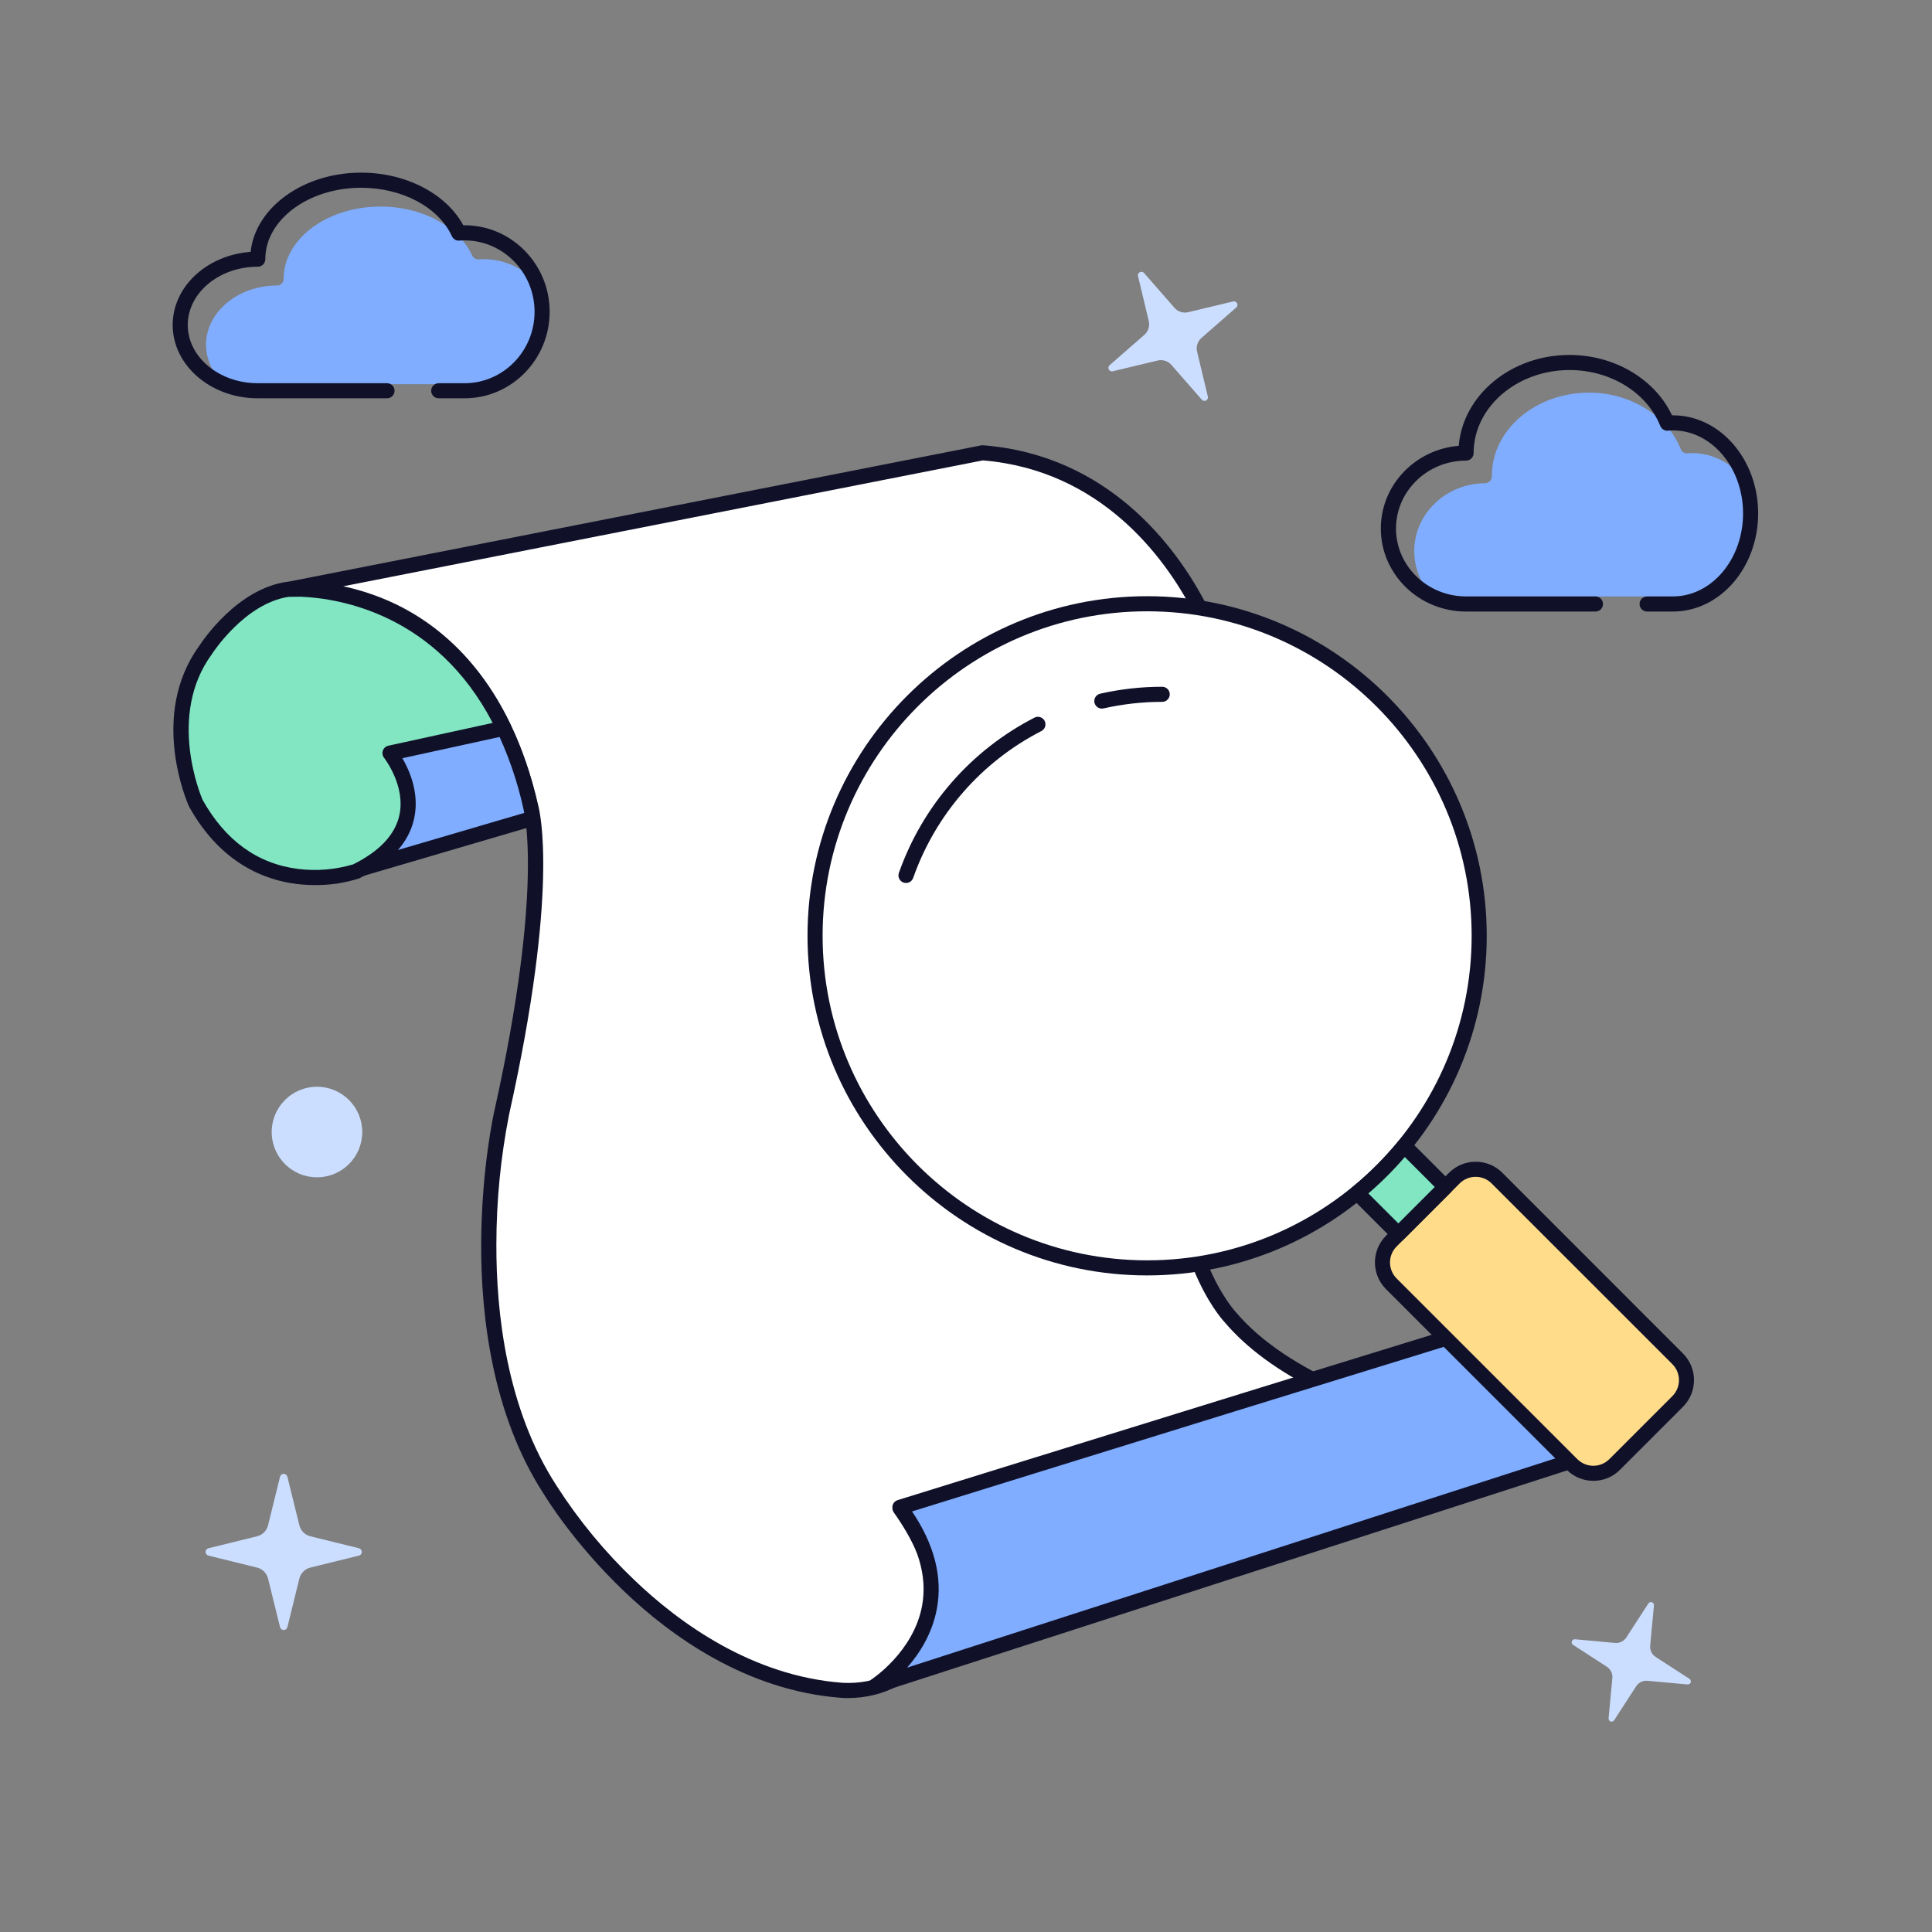 <?xml version="1.0" standalone="no"?><!DOCTYPE svg PUBLIC "-//W3C//DTD SVG 1.1//EN" "http://www.w3.org/Graphics/SVG/1.1/DTD/svg11.dtd"><svg height="1024" legacy-metrics="false" node-id="1" sillyvg="true" template-height="1024" template-width="1024" version="1.1" viewBox="0 0 1024 1024" width="1024" xmlns="http://www.w3.org/2000/svg" xmlns:xlink="http://www.w3.org/1999/xlink"><rect x="0" y="0" width="1024" height="1024" fill="#808080" stroke="none"/><defs node-id="34"></defs><g node-id="89"><g node-id="90"><path d="M 0.00 0.00 L 1024.00 0.00 L 1024.00 1024.00 L 0.00 1024.00 Z" fill="none" group-id="1,2" node-id="39" stroke="none" target-height="1024" target-width="1024" target-x="0" target-y="0"></path><path d="M 152.31 782.68 L 158.66 808.42 C 159.37 811.31 161.62 813.56 164.51 814.27 L 190.25 820.61 C 191.15 820.83 191.78 821.63 191.78 822.55 C 191.78 823.48 191.15 824.28 190.25 824.50 L 164.51 830.84 C 161.62 831.55 159.37 833.80 158.66 836.69 L 152.31 862.44 C 152.09 863.33 151.29 863.95 150.37 863.95 C 149.45 863.95 148.65 863.33 148.43 862.44 L 142.08 836.69 C 141.37 833.80 139.12 831.55 136.23 830.84 L 110.49 824.50 C 109.59 824.28 108.96 823.48 108.96 822.55 C 108.96 821.63 109.59 820.83 110.49 820.61 L 136.23 814.27 C 139.12 813.56 141.37 811.31 142.08 808.42 L 148.43 782.68 C 148.65 781.79 149.45 781.17 150.37 781.17 C 151.29 781.17 152.09 781.79 152.31 782.68 Z" fill="#ccdeff" fill-rule="nonzero" group-id="1,2" node-id="41" stroke="none" target-height="82.788" target-width="82.828" target-x="108.956" target-y="781.166"></path><path d="M 876.62 850.94 L 874.62 872.22 C 874.41 874.61 875.53 876.92 877.54 878.22 L 895.47 889.84 C 896.08 890.24 896.34 891.01 896.11 891.70 C 895.87 892.39 895.20 892.84 894.47 892.79 L 873.19 890.85 C 870.81 890.63 868.50 891.75 867.19 893.76 L 855.58 911.69 C 855.20 912.36 854.40 912.67 853.67 912.43 C 852.93 912.19 852.48 911.46 852.58 910.69 L 854.58 889.41 C 854.80 887.02 853.68 884.71 851.67 883.41 L 833.74 871.79 C 833.13 871.39 832.87 870.62 833.10 869.93 C 833.34 869.24 834.01 868.79 834.74 868.84 L 856.01 870.79 C 858.40 871.00 860.70 869.88 862.01 867.87 L 873.63 849.94 C 874.01 849.28 874.81 848.98 875.53 849.22 C 876.26 849.47 876.71 850.18 876.62 850.94 Z" fill="#ccdeff" fill-rule="nonzero" group-id="1,2" node-id="43" stroke="none" target-height="63.371" target-width="63.177" target-x="833.016" target-y="849.141"></path><path d="M 606.36 144.69 L 622.49 163.15 C 624.30 165.22 627.11 166.11 629.78 165.47 L 653.62 159.77 C 654.45 159.58 655.29 159.97 655.68 160.73 C 656.07 161.48 655.90 162.40 655.26 162.96 L 636.81 179.09 C 634.74 180.90 633.84 183.71 634.48 186.38 L 640.19 210.21 C 640.39 211.04 640.00 211.89 639.24 212.28 C 638.49 212.67 637.56 212.50 637.00 211.86 L 620.87 193.41 C 619.06 191.34 616.25 190.44 613.58 191.08 L 589.74 196.78 C 588.91 196.98 588.06 196.59 587.67 195.83 C 587.28 195.08 587.45 194.15 588.09 193.59 L 606.55 177.46 C 608.62 175.65 609.52 172.84 608.88 170.17 L 603.17 146.34 C 602.97 145.51 603.36 144.66 604.12 144.27 C 604.87 143.88 605.80 144.05 606.36 144.69 Z" fill="#ccdeff" fill-rule="nonzero" group-id="1,2" node-id="45" stroke="none" target-height="68.394" target-width="68.391" target-x="587.478" target-y="144.078"></path><path d="M 192.00 600.00 C 192.00 613.25 181.25 624.00 168.00 624.00 C 154.75 624.00 144.00 613.25 144.00 600.00 C 144.00 586.75 154.75 576.00 168.00 576.00 C 181.25 576.00 192.00 586.75 192.00 600.00 Z" fill="#ccdeff" fill-rule="nonzero" group-id="1,2" node-id="47" stroke="none" target-height="48" target-width="48" target-x="144" target-y="576"></path><path d="M 246.23 203.62 C 267.01 203.62 283.91 186.41 283.91 165.26 C 283.92 157.66 281.69 150.23 277.50 143.89 C 271.32 139.64 264.00 137.37 256.50 137.37 C 255.65 137.37 254.75 137.37 253.68 137.49 C 252.25 137.59 250.91 136.79 250.32 135.49 C 248.88 132.39 247.01 129.51 244.75 126.95 L 243.40 127.03 C 241.97 127.14 240.63 126.34 240.04 125.03 C 239.28 123.37 238.38 121.78 237.36 120.26 C 227.99 113.50 215.31 109.48 201.69 109.48 C 173.36 109.48 150.31 126.69 150.31 147.84 C 150.32 148.76 149.96 149.64 149.32 150.29 C 148.68 150.94 147.81 151.31 146.89 151.32 C 126.11 151.32 109.21 165.40 109.21 182.71 C 109.23 187.71 110.64 192.61 113.27 196.86 C 120.23 201.34 128.34 203.69 136.61 203.63 Z" fill="#80adff" fill-rule="nonzero" group-id="1,2" node-id="49" stroke="none" target-height="94.15" target-width="174.7" target-x="109.21" target-y="109.48"></path><path d="M 246.23 211.11 L 232.53 211.11 C 230.32 211.11 228.53 209.32 228.53 207.11 C 228.53 204.90 230.32 203.11 232.53 203.11 L 246.23 203.11 C 266.69 203.11 283.33 186.11 283.33 165.26 C 283.33 144.41 266.69 127.42 246.23 127.42 C 245.40 127.42 244.52 127.42 243.46 127.53 C 241.79 127.66 240.22 126.73 239.52 125.21 C 232.52 109.84 213.15 99.52 191.43 99.52 C 163.43 99.52 140.62 116.52 140.62 137.37 C 140.62 139.58 138.83 141.37 136.62 141.37 C 116.16 141.37 99.52 155.21 99.52 172.24 C 99.52 189.27 116.16 203.11 136.62 203.11 L 205.13 203.11 C 207.34 203.11 209.13 204.90 209.13 207.11 C 209.13 209.32 207.34 211.11 205.13 211.11 L 136.62 211.11 C 111.75 211.11 91.52 193.67 91.52 172.24 C 91.52 151.90 109.73 135.17 132.83 133.50 C 135.35 110.02 160.67 91.50 191.43 91.50 C 215.09 91.50 236.43 102.61 245.56 119.40 L 246.23 119.40 C 271.10 119.40 291.33 139.96 291.33 165.24 C 291.33 190.52 271.10 211.11 246.23 211.11 Z" fill="#101129" fill-rule="nonzero" group-id="1,2" node-id="51" stroke="none" target-height="119.61" target-width="199.81" target-x="91.52" target-y="91.5"></path><path d="M 886.73 316.13 C 907.52 316.13 924.44 296.39 924.44 272.13 C 924.48 263.53 922.25 255.08 918.00 247.61 C 912.04 242.82 904.64 240.18 897.00 240.13 C 896.15 240.13 895.26 240.13 894.18 240.27 C 892.67 240.34 891.30 239.40 890.82 237.97 C 889.41 234.47 887.53 231.17 885.24 228.17 L 883.89 228.27 C 882.38 228.34 881.01 227.40 880.53 225.97 C 879.77 224.08 878.87 222.26 877.85 220.50 C 867.73 212.38 855.11 208.01 842.14 208.13 C 813.79 208.13 790.72 227.87 790.72 252.13 C 790.86 254.18 789.34 255.96 787.29 256.13 C 766.49 256.13 749.57 272.28 749.57 292.13 C 749.57 297.79 750.97 303.37 753.64 308.36 C 760.37 313.43 768.57 316.16 777.00 316.13 Z" fill="#80adff" fill-rule="nonzero" group-id="1,2" node-id="53" stroke="none" target-height="108" target-width="174.87" target-x="749.57" target-y="208.13"></path><path d="M 886.73 324.13 L 873.00 324.13 C 870.79 324.13 869.00 322.34 869.00 320.13 C 869.00 317.92 870.79 316.13 873.00 316.13 L 886.72 316.13 C 907.20 316.13 923.86 296.39 923.86 272.13 C 923.86 247.87 907.20 228.13 886.72 228.13 C 885.90 228.13 885.03 228.13 883.98 228.26 C 882.24 228.39 880.63 227.37 879.98 225.76 C 872.89 208.04 853.57 196.13 831.91 196.13 C 803.91 196.13 781.05 215.87 781.05 240.13 C 781.05 242.34 779.26 244.13 777.05 244.13 C 756.57 244.13 739.91 260.28 739.91 280.13 C 739.91 299.98 756.57 316.13 777.05 316.13 L 845.62 316.13 C 847.83 316.13 849.62 317.92 849.62 320.13 C 849.62 322.34 847.83 324.13 845.62 324.13 L 777.00 324.13 C 752.11 324.13 731.86 304.39 731.86 280.13 C 731.86 257.13 750.06 238.19 773.16 236.29 C 775.39 209.40 800.87 188.13 831.86 188.13 C 855.68 188.13 877.12 200.88 886.20 220.13 L 886.72 220.13 C 911.61 220.13 931.86 243.46 931.86 272.13 C 931.86 300.80 911.62 324.13 886.73 324.13 Z" fill="#101129" fill-rule="nonzero" group-id="1,2" node-id="55" stroke="none" target-height="136" target-width="200" target-x="731.86" target-y="188.13"></path><path d="M 636.00 670.79 C 643.62 689.56 652.00 698.16 652.00 698.16 C 700.90 756.04 832.15 770.51 832.15 770.51 C 852.74 770.51 845.02 729.51 829.58 707.81 L 476.93 799.44 C 518.11 857.32 487.23 898.31 446.05 895.90 C 350.83 888.66 291.64 789.80 291.64 789.80 C 239.00 709.00 265.90 589.65 265.90 589.65 C 293.00 468.00 281.34 428.09 281.34 428.09 C 253.00 302.70 153.09 312.34 153.09 312.34 L 520.68 240.00 C 585.57 245.07 620.16 292.72 635.07 320.81" fill="#ffffff" fill-rule="nonzero" group-id="1,2" node-id="57" stroke="none" target-height="655.969" target-width="691.551" target-x="153.09" target-y="240"></path><path d="M 449.42 900.00 C 448.23 900.00 447.03 900.00 445.82 899.89 C 395.38 896.06 355.20 866.89 330.37 843.02 C 304.02 817.74 289.30 793.67 288.25 791.92 C 260.55 749.37 254.90 696.38 255.03 659.41 C 255.18 619.50 261.72 590.01 262.03 588.77 C 288.44 470.19 277.64 429.59 277.53 429.19 C 277.53 429.13 277.53 429.04 277.47 428.97 C 266.02 378.24 241.62 343.87 204.94 326.82 C 177.72 314.16 153.74 316.30 153.51 316.32 C 151.40 316.50 149.52 315.01 149.22 312.92 C 148.91 310.82 150.28 308.86 152.35 308.42 L 519.94 236.08 C 520.29 236.00 520.64 235.97 521.00 236.00 C 587.83 241.22 623.37 290.20 638.61 318.93 C 639.65 320.88 638.90 323.30 636.95 324.34 C 635.00 325.38 632.58 324.63 631.54 322.68 C 617.11 295.48 583.54 249.16 520.92 244.02 L 181.92 310.75 C 191.03 312.68 199.90 315.64 208.35 319.56 C 235.17 332.03 270.29 360.81 285.28 427.09 C 286.14 430.19 296.37 471.54 269.87 590.51 C 265.37 613.27 263.10 636.41 263.09 659.61 C 262.98 695.45 268.43 746.75 295.09 787.61 L 295.17 787.74 C 306.81 805.87 320.57 822.54 336.17 837.40 C 360.03 860.26 398.53 888.27 446.46 891.91 C 464.41 892.91 479.75 885.33 487.46 871.48 C 497.46 853.41 492.46 828.00 473.82 801.76 C 473.06 800.69 472.87 799.31 473.32 798.07 C 473.77 796.83 474.81 795.90 476.08 795.57 L 699.19 737.57 C 677.52 726.87 660.76 714.57 649.11 700.83 C 648.03 699.68 639.86 690.63 632.41 672.28 C 631.58 670.23 632.57 667.90 634.62 667.07 C 636.67 666.24 639.00 667.23 639.83 669.28 C 647.01 686.97 654.88 695.28 654.96 695.39 L 655.14 695.58 C 668.79 711.74 689.23 724.46 711.45 734.40 L 828.65 703.94 C 830.26 703.52 831.96 704.14 832.92 705.49 C 845.05 722.55 853.20 752.13 845.92 766.20 C 843.38 771.43 838.01 774.68 832.20 774.51 L 831.76 774.51 C 807.32 771.40 783.13 766.52 759.39 759.92 C 742.75 755.39 726.44 749.71 710.58 742.92 L 483.58 801.92 C 501.37 829.12 505.36 855.67 494.45 875.39 C 485.78 890.76 468.80 900.00 449.42 900.00 Z M 723.42 739.50 C 773.71 759.34 828.24 766.03 832.26 766.50 C 835.01 766.62 837.55 765.03 838.65 762.50 C 843.65 752.74 838.29 728.64 827.75 712.35 Z" fill="#101129" fill-rule="nonzero" group-id="1,2" node-id="59" stroke="none" target-height="664" target-width="699.449" target-x="149.217" target-y="236"></path><path d="M 281.34 428.09 C 277.78 411.55 272.04 395.55 264.27 380.52 L 173.27 403.97 L 178.42 464.26 L 282.31 433.77 C 281.77 430.00 281.34 428.09 281.34 428.09 Z" fill="#80adff" fill-rule="nonzero" group-id="1,2" node-id="61" stroke="none" target-height="83.74" target-width="109.04" target-x="173.27" target-y="380.52"></path><path d="M 178.40 468.26 C 176.32 468.27 174.58 466.68 174.40 464.60 L 169.25 404.31 C 169.09 402.36 170.36 400.58 172.25 400.10 L 263.25 376.65 C 265.04 376.18 266.92 377.01 267.79 378.65 C 275.71 394.00 281.57 410.32 285.22 427.20 L 285.22 427.20 C 285.22 427.28 285.68 429.33 286.22 433.20 C 286.49 435.16 285.29 437.03 283.39 437.59 L 179.53 468.10 C 179.16 468.21 178.78 468.26 178.40 468.26 Z M 177.53 407.00 L 182.00 459.00 L 277.83 430.87 C 277.63 429.66 277.48 429.00 277.47 428.87 C 274.17 413.72 269.04 399.02 262.20 385.11 Z" fill="#101129" fill-rule="nonzero" group-id="1,2" node-id="63" stroke="none" target-height="91.724" target-width="116.97" target-x="169.25" target-y="376.536"></path><path d="M 267.00 386.00 C 236.42 322.31 181.56 313.26 159.58 312.30 L 152.65 312.37 C 127.00 316.00 108.91 344.58 108.91 344.58 C 83.18 379.86 103.77 425.68 103.77 425.68 C 134.65 481.14 188.69 461.85 188.69 461.85 C 237.59 437.73 206.69 399.15 206.69 399.15 Z" fill="#81e6c1" fill-rule="nonzero" group-id="1,2" node-id="65" stroke="none" target-height="152.777" target-width="171.016" target-x="95.984" target-y="312.3"></path><path d="M 166.77 469.10 C 163.61 469.10 160.46 468.91 157.33 468.53 C 140.56 466.53 117.04 457.74 100.27 427.62 L 100.12 427.32 C 99.24 425.32 78.92 379.04 105.61 342.32 C 107.11 339.98 125.50 312.16 152.10 308.37 C 152.27 308.36 152.45 308.36 152.62 308.37 L 159.55 308.30 L 159.76 308.30 C 182.60 309.30 239.13 318.70 270.62 384.30 C 271.15 385.40 271.15 386.68 270.62 387.78 C 270.09 388.88 269.08 389.68 267.88 389.94 L 213.28 401.87 C 217.13 408.48 222.44 420.64 219.48 433.96 C 216.63 446.80 206.87 457.41 190.48 465.50 L 190.06 465.68 C 182.52 468.04 174.66 469.19 166.77 469.10 Z M 107.35 423.90 C 119.44 445.50 136.47 457.83 157.98 460.55 C 167.77 461.77 177.70 460.95 187.16 458.14 C 201.10 451.22 209.34 442.49 211.65 432.21 C 215.18 416.49 203.65 401.79 203.58 401.65 C 202.71 400.57 202.47 399.12 202.93 397.81 C 203.39 396.51 204.50 395.53 205.85 395.24 L 261.14 383.16 C 231.21 325.69 180.45 317.16 159.52 316.27 L 152.98 316.34 C 129.61 319.84 112.46 346.45 112.29 346.72 C 112.25 346.80 112.20 346.87 112.15 346.94 C 88.74 379.00 106.17 421.14 107.35 423.90 Z" fill="#101129" fill-rule="nonzero" group-id="1,2" node-id="67" stroke="none" target-height="160.8" target-width="179.073" target-x="91.903" target-y="308.3"></path><path d="M 476.93 798.92 C 476.93 798.92 801.20 698.16 819.22 693.34 C 819.22 693.34 860.39 724.69 844.95 770.51 L 464.06 893.51 C 464.06 893.51 520.68 857.32 476.93 798.92 Z" fill="#80adff" fill-rule="nonzero" group-id="1,2" node-id="69" stroke="none" target-height="200.17" target-width="384.326" target-x="464.06" target-y="693.34"></path><path d="M 464.06 897.49 C 462.28 897.49 460.72 896.32 460.22 894.61 C 459.73 892.91 460.41 891.08 461.91 890.12 C 462.13 889.98 484.33 875.45 488.75 850.92 C 491.60 835.11 486.54 818.42 473.75 801.32 C 472.97 800.28 472.74 798.93 473.14 797.69 C 473.54 796.46 474.51 795.49 475.75 795.10 C 489.00 791.00 800.29 694.27 818.18 689.48 C 819.38 689.16 820.65 689.41 821.64 690.16 C 829.40 696.50 836.03 704.10 841.28 712.64 C 852.87 731.44 855.45 751.89 848.74 771.78 C 848.34 772.98 847.39 773.92 846.18 774.31 L 465.29 897.31 C 464.89 897.43 464.48 897.49 464.06 897.49 Z M 483.40 801.10 C 495.19 818.53 499.63 835.77 496.61 852.42 C 494.18 865.80 487.36 876.42 480.79 883.88 L 841.79 767.33 C 846.99 750.24 844.58 733.33 834.63 717.07 C 830.18 709.86 824.67 703.35 818.30 697.76 C 788.49 706.36 524.29 788.40 483.40 801.10 Z" fill="#101129" fill-rule="nonzero" group-id="1,2" node-id="71" stroke="none" target-height="208.14" target-width="392.283" target-x="460.068" target-y="689.35"></path><path d="M 784.00 496.00 C 784.00 593.20 705.20 672.00 608.00 672.00 C 510.80 672.00 432.00 593.20 432.00 496.00 C 432.00 398.80 510.80 320.00 608.00 320.00 C 705.20 320.00 784.00 398.80 784.00 496.00 Z" fill="#ffffff" fill-rule="nonzero" group-id="1,2" node-id="73" stroke="none" target-height="352" target-width="352" target-x="432" target-y="320"></path><path d="M 608.00 676.00 C 508.75 676.00 428.00 595.25 428.00 496.00 C 428.00 396.75 508.75 316.00 608.00 316.00 C 707.25 316.00 788.00 396.75 788.00 496.00 C 788.00 595.25 707.25 676.00 608.00 676.00 Z M 608.00 324.00 C 513.16 324.00 436.00 401.16 436.00 496.00 C 436.00 590.84 513.16 668.00 608.00 668.00 C 702.84 668.00 780.00 590.84 780.00 496.00 C 780.00 401.16 702.84 324.00 608.00 324.00 Z" fill="#101129" fill-rule="nonzero" group-id="1,2" node-id="75" stroke="none" target-height="360" target-width="360" target-x="428" target-y="316"></path><path d="M 737.43 657.80 L 770.81 624.43 L 773.06 622.55 L 775.47 621.18 L 778.06 620.26 L 780.77 619.80 L 783.47 619.80 L 786.18 620.26 L 788.77 621.18 L 791.18 622.55 L 793.43 624.43 L 889.19 720.18 L 891.06 722.44 L 892.44 724.85 L 893.36 727.44 L 893.82 730.15 L 893.82 732.84 L 893.36 735.56 L 892.44 738.15 L 891.06 740.55 L 889.19 742.81 L 855.82 776.19 L 853.56 778.06 L 851.15 779.44 L 848.56 780.35 L 845.85 780.82 L 843.15 780.82 L 840.44 780.35 L 837.85 779.44 L 835.45 778.06 L 833.19 776.19 L 737.43 680.43 L 735.56 678.17 L 734.18 675.76 L 733.27 673.18 L 732.80 670.46 L 732.80 667.77 L 733.27 665.06 L 734.18 662.47 L 735.56 660.06 L 737.43 657.80 Z" fill="#ffdc8a" fill-rule="nonzero" group-id="1,2" node-id="77" stroke-linecap="butt" stroke-width="1" target-height="161.017" target-width="161.017" target-x="732.802" target-y="619.798"></path><path d="M 844.50 784.87 C 839.19 784.88 834.10 782.77 830.36 779.00 L 734.60 683.26 C 726.79 675.45 726.79 662.79 734.60 654.98 L 768.00 621.60 C 775.81 613.79 788.47 613.79 796.28 621.60 L 892.00 717.36 C 899.81 725.17 899.81 737.83 892.00 745.64 L 858.64 779.00 C 854.90 782.77 849.81 784.88 844.50 784.87 Z M 782.12 623.75 C 778.93 623.74 775.88 625.00 773.63 627.26 L 740.26 660.63 C 738.00 662.88 736.73 665.94 736.73 669.13 C 736.73 672.32 738.00 675.38 740.26 677.63 L 836.00 773.36 C 838.25 775.62 841.31 776.89 844.50 776.89 C 847.69 776.89 850.75 775.62 853.00 773.36 L 886.36 740.00 C 888.62 737.75 889.89 734.69 889.89 731.50 C 889.89 728.31 888.62 725.25 886.36 723.00 L 790.60 627.26 C 788.36 625.00 785.30 623.74 782.12 623.75 Z" fill="#101129" fill-rule="nonzero" group-id="1,2" node-id="79" stroke="none" target-height="169.054" target-width="168.968" target-x="728.816" target-y="615.816"></path><path d="M 719.35 632.29 L 741.15 654.09 L 766.15 629.09 L 744.35 607.29 C 736.87 616.43 728.49 624.81 719.35 632.29 Z" fill="#81e6c1" fill-rule="nonzero" group-id="1,2" node-id="81" stroke="none" target-height="46.8" target-width="46.8" target-x="719.35" target-y="607.29"></path><path d="M 741.15 658.09 C 740.09 658.09 739.07 657.67 738.32 656.92 L 716.52 635.12 C 715.72 634.32 715.30 633.22 715.36 632.09 C 715.42 630.97 715.95 629.91 716.82 629.20 C 725.75 621.90 733.92 613.72 741.22 604.79 C 741.94 603.91 742.99 603.38 744.12 603.32 C 745.25 603.27 746.35 603.69 747.15 604.49 L 768.95 626.29 C 769.70 627.04 770.12 628.06 770.12 629.12 C 770.12 630.18 769.70 631.20 768.95 631.95 L 743.95 656.95 C 743.20 657.68 742.20 658.09 741.15 658.09 Z M 725.27 632.55 L 741.15 648.43 L 760.46 629.12 L 744.58 613.24 C 738.63 620.15 732.18 626.60 725.27 632.55 Z" fill="#101129" fill-rule="nonzero" group-id="1,2" node-id="83" stroke="none" target-height="54.768" target-width="54.765" target-x="715.358" target-y="603.322"></path><path d="M 480.19 468.00 C 479.74 468.00 479.29 467.92 478.86 467.77 C 476.78 467.03 475.69 464.75 476.42 462.67 C 488.95 427.11 514.61 397.70 548.13 380.45 C 549.41 379.72 550.98 379.75 552.23 380.52 C 553.48 381.30 554.20 382.70 554.11 384.16 C 554.02 385.63 553.13 386.93 551.80 387.55 C 520.10 403.87 495.85 431.70 484.00 465.33 C 483.43 466.94 481.90 468.02 480.19 468.00 Z" fill="#101129" fill-rule="nonzero" group-id="1,2" node-id="85" stroke="none" target-height="88.079" target-width="77.912" target-x="476.2" target-y="379.921"></path><path d="M 584.00 375.57 C 581.96 375.57 580.25 374.04 580.02 372.02 C 579.80 369.99 581.12 368.12 583.11 367.67 C 593.90 365.23 604.93 363.99 616.00 364.00 C 618.21 364.00 620.00 365.79 620.00 368.00 C 620.00 370.21 618.21 372.00 616.00 372.00 C 605.53 372.00 595.10 373.16 584.89 375.47 C 584.60 375.54 584.30 375.57 584.00 375.57 Z" fill="#101129" fill-rule="nonzero" group-id="1,2" node-id="87" stroke="none" target-height="11.57" target-width="39.976" target-x="580.024" target-y="364"></path></g></g></svg>